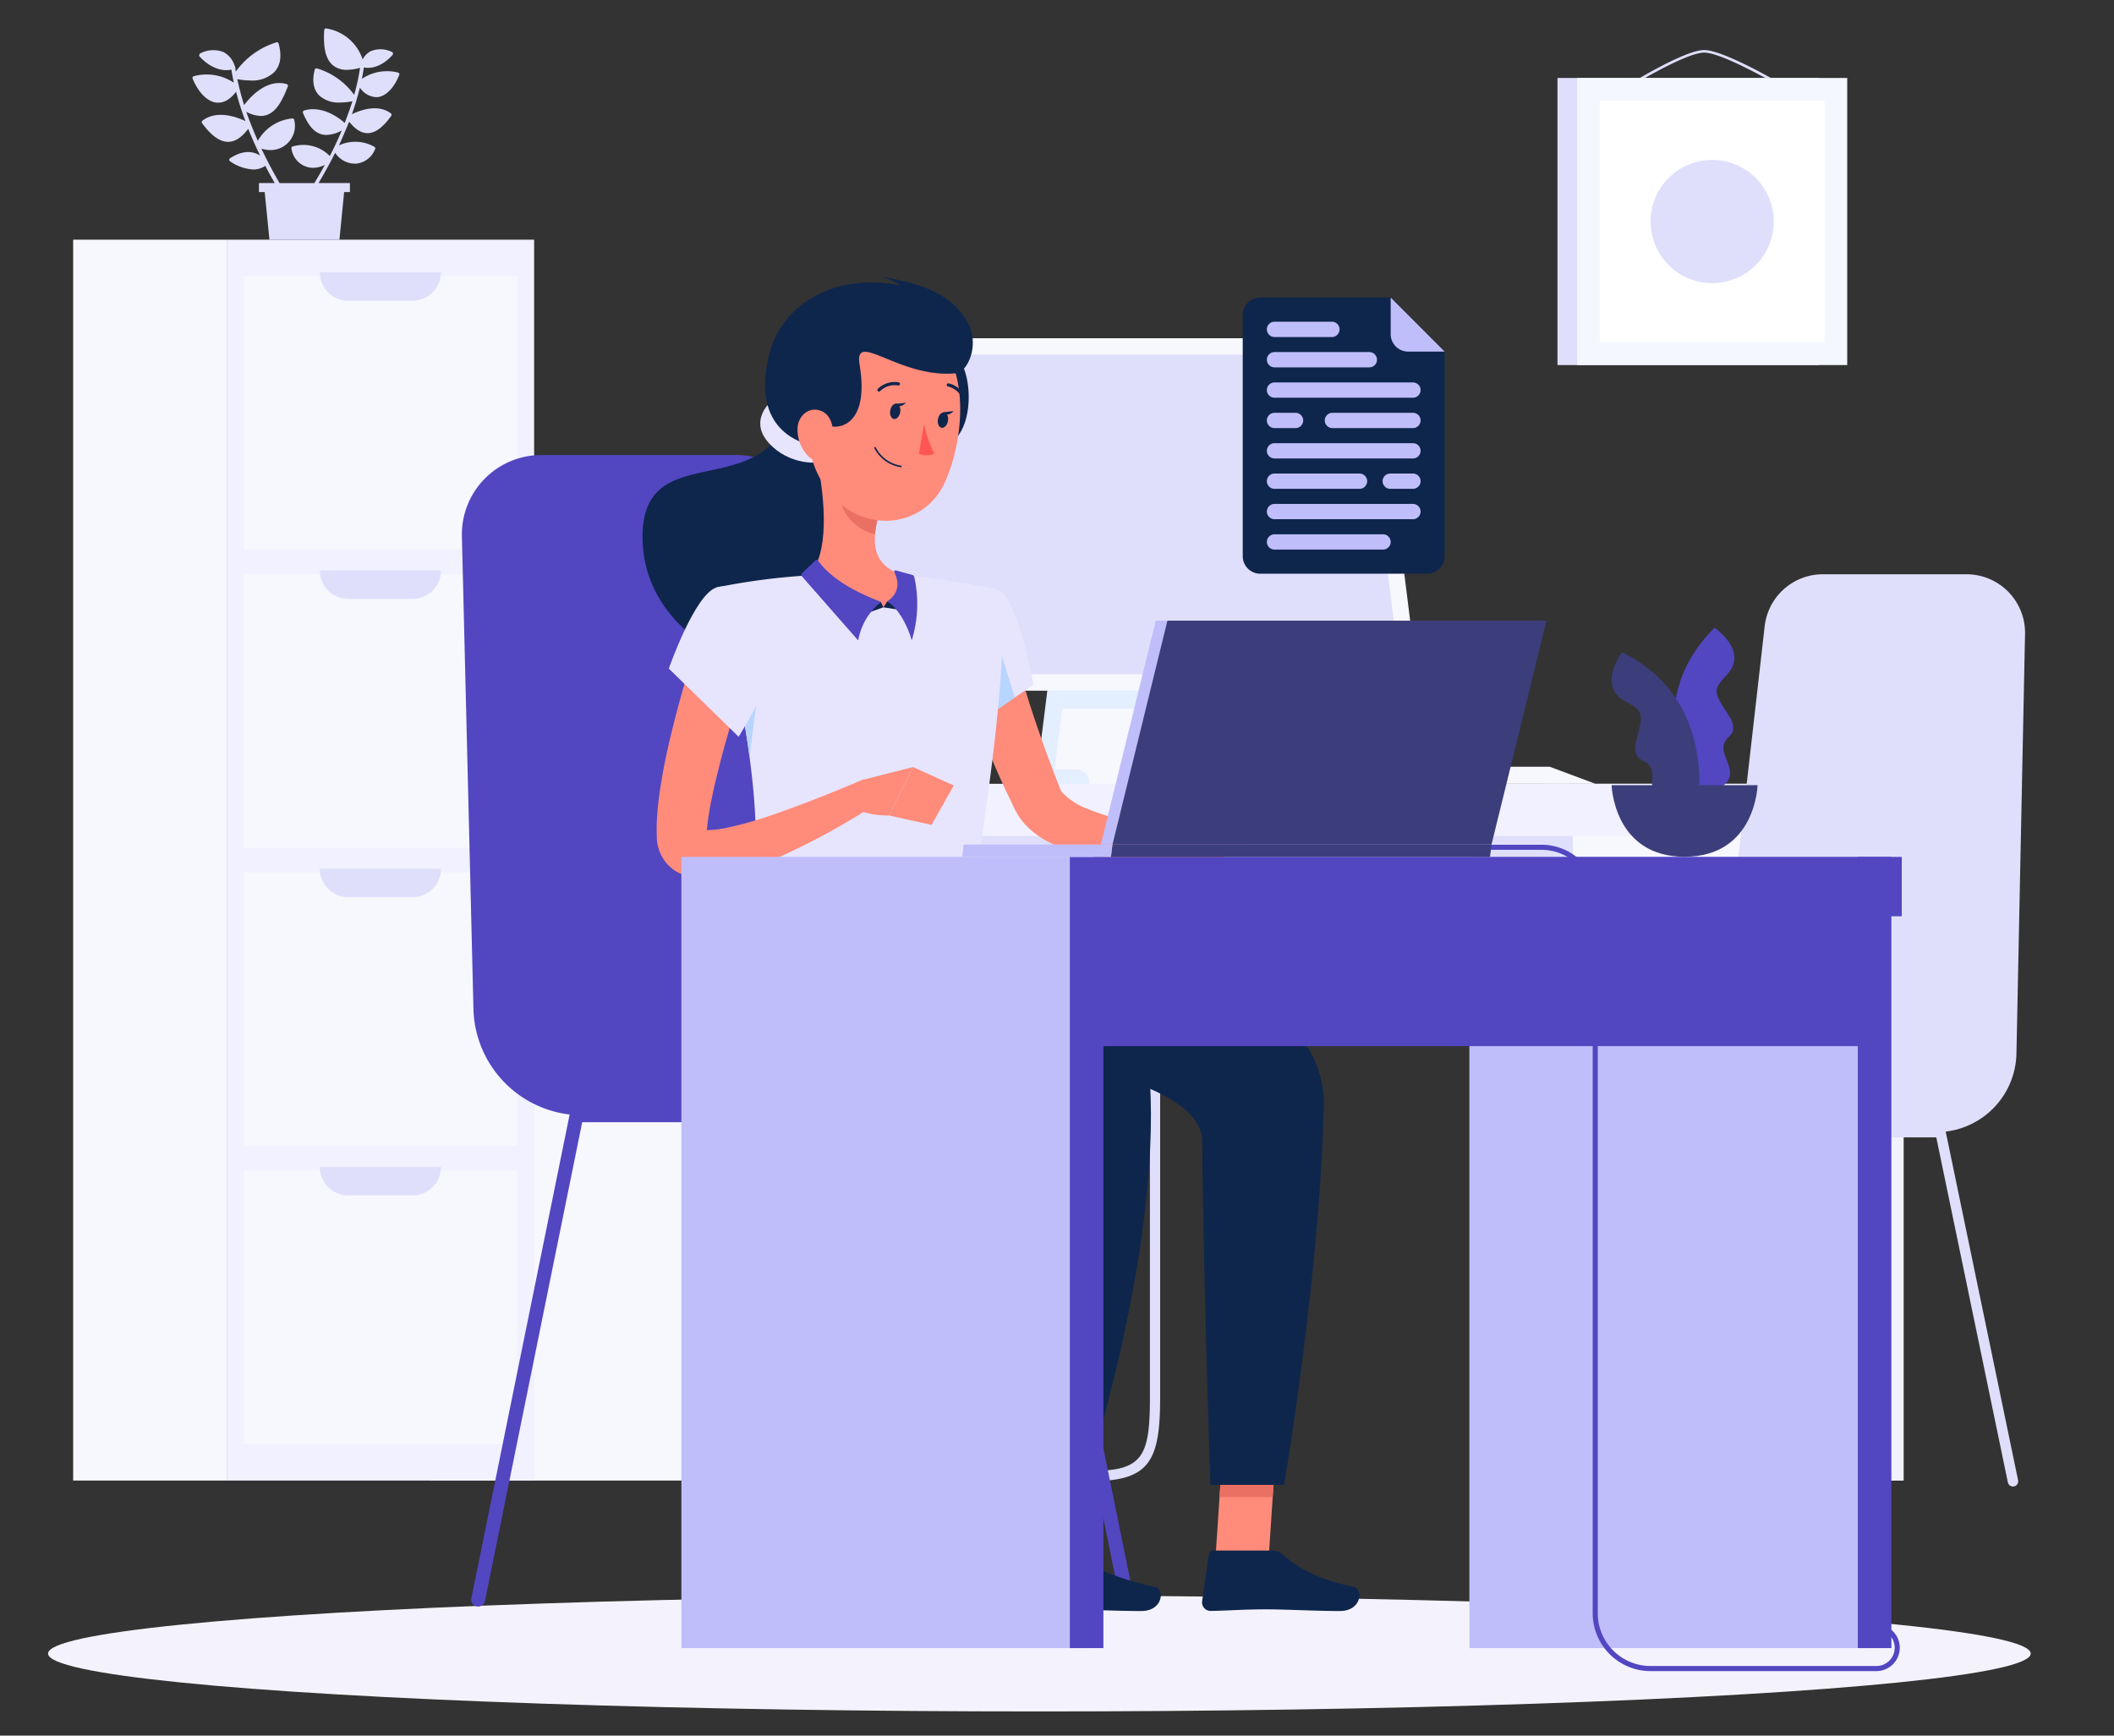 <svg xmlns="http://www.w3.org/2000/svg" viewBox="0 0 413.47 339.47"><rect x="0" y="0" width="413.47" height="339.47" fill="#333333" stroke="none"/><defs><style>.cls-1{fill:#f7f7fe;}.cls-2{fill:#f1f1ff;}.cls-3{fill:#dfdffc;}.cls-4{fill:#e3eeff;}.cls-5{fill:#f4f7fe;}.cls-6{fill:#fff;}.cls-7{fill:#f4f3fd;}.cls-8{fill:#5246c1;}.cls-9{fill:#ff8b7b;}.cls-10{fill:#e7e5fd;}.cls-11{fill:#b8d5ff;}.cls-12{fill:#0f264c;}.cls-13{fill:#ea7063;}.cls-14{fill:#ff5652;}.cls-15{fill:#407bff;}.cls-16{fill:#bfbefa;}.cls-17{fill:#3c3e7b;}</style></defs><title>Start</title><g id="Background_2" data-name="Background 2"><rect class="cls-1" x="302.24" y="153.29" width="70.07" height="136.29"/><rect class="cls-2" x="366.53" y="153.29" width="5.78" height="136.29"/><rect class="cls-3" x="146.3" y="157.18" width="161.33" height="29.44" transform="translate(453.94 343.81) rotate(180)"/><path class="cls-3" d="M213.58,289.68H144.41a1,1,0,0,1,0-2h69.17c10,0,11.33-2.91,11.33-14.5v-146a1,1,0,0,1,2,0v146C226.91,285.56,225,289.68,213.58,289.68Z"/><rect class="cls-2" x="154.08" y="153.29" width="218.22" height="10.22" transform="translate(526.38 316.81) rotate(180)"/><rect class="cls-1" x="84.02" y="153.29" width="70.07" height="136.29"/><rect class="cls-2" x="148.3" y="153.29" width="5.78" height="136.29"/><rect class="cls-2" x="-46.95" y="138.16" width="242.7" height="60.13" transform="translate(242.63 93.83) rotate(90)"/><rect class="cls-1" x="47.64" y="53.96" width="53.53" height="53.53" transform="translate(155.13 6.33) rotate(90)"/><path class="cls-3" d="M62.55,53.25h23.7a5.56,5.56,0,0,1-5.55,5.56H68.1A5.56,5.56,0,0,1,62.55,53.25Z"/><rect class="cls-1" x="47.64" y="112.3" width="53.53" height="53.53" transform="translate(213.46 64.66) rotate(90)"/><rect class="cls-1" x="47.64" y="170.63" width="53.53" height="53.53" transform="translate(271.8 122.99) rotate(90)"/><rect class="cls-1" x="47.64" y="228.96" width="53.53" height="53.53" transform="translate(330.13 181.33) rotate(90)"/><path class="cls-3" d="M62.55,111.59h23.7a5.56,5.56,0,0,1-5.55,5.55H68.1A5.56,5.56,0,0,1,62.55,111.59Z"/><path class="cls-3" d="M62.55,169.92h23.7a5.55,5.55,0,0,1-5.55,5.55H68.1A5.55,5.55,0,0,1,62.55,169.92Z"/><path class="cls-3" d="M62.55,228.25h23.7a5.56,5.56,0,0,1-5.55,5.56H68.1A5.56,5.56,0,0,1,62.55,228.25Z"/><rect class="cls-1" x="-92.03" y="153.21" width="242.7" height="30.03" transform="translate(197.55 138.91) rotate(90)"/><polygon class="cls-4" points="217.68 153.29 202.57 153.29 206.24 123.87 221.36 123.87 217.68 153.29"/><polygon class="cls-1" points="221.03 153.29 205.91 153.29 209.59 123.87 224.7 123.87 221.03 153.29"/><polygon class="cls-4" points="253.45 153.29 242.52 153.29 240.43 149.96 251.35 149.96 253.45 153.29"/><polygon class="cls-1" points="312.01 153.29 245.86 153.29 243.77 149.96 303.09 149.96 312.01 153.29"/><path class="cls-4" d="M169.75,144.85h4.78a8.44,8.44,0,0,1,8.44,8.44H161.3A8.44,8.44,0,0,1,169.75,144.85Z"/><polygon class="cls-4" points="222.87 138.58 207.75 138.58 209.59 123.87 224.7 123.87 222.87 138.58"/><path class="cls-4" d="M167.32,135.06H274.25a1.48,1.48,0,0,0,1.47-1.67l-8.24-65.92a1.48,1.48,0,0,0-1.47-1.3H159.08a1.48,1.48,0,0,0-1.47,1.67l8.24,65.92A1.48,1.48,0,0,0,167.32,135.06Z"/><path class="cls-1" d="M168.91,135.06H275.84a1.48,1.48,0,0,0,1.47-1.67l-8.24-65.92a1.48,1.48,0,0,0-1.47-1.3H160.67a1.48,1.48,0,0,0-1.47,1.67l8.24,65.92A1.48,1.48,0,0,0,168.91,135.06Z"/><path class="cls-3" d="M273.86,131.42l-7.71-61.71a.42.42,0,0,0-.41-.36H163.06a.4.4,0,0,0-.41.46l7.71,61.71a.41.41,0,0,0,.41.36H273.45A.41.41,0,0,0,273.86,131.42Z"/><path class="cls-1" d="M210.16,150.53h24.62a0,0,0,0,1,0,0v.31a2.45,2.45,0,0,1-2.45,2.45H212.61a2.45,2.45,0,0,1-2.45-2.45v-.31A0,0,0,0,1,210.16,150.53Z" transform="translate(444.94 303.83) rotate(180)"/><path class="cls-4" d="M196.31,150.53H213a0,0,0,0,1,0,0v.31a2.45,2.45,0,0,1-2.45,2.45h-11.8a2.45,2.45,0,0,1-2.45-2.45v-.31A0,0,0,0,1,196.31,150.53Z" transform="translate(409.32 303.83) rotate(180)"/><path class="cls-3" d="M69.75,19.47v0c.24-.77.45-1.55.64-2.33A4.06,4.06,0,0,0,73.53,19l.27,0c1.67-.16,3.27-1.78,4.28-4.33a.33.33,0,0,0,0-.29.39.39,0,0,0-.23-.19,8.83,8.83,0,0,0-7.07,1.23c.15-.74.28-1.49.39-2.23a4.43,4.43,0,0,0,.8.08c2.72,0,4.72-2.43,4.82-2.55a.35.35,0,0,0,.07-.31.39.39,0,0,0-.22-.25A5,5,0,0,0,72.54,10a3.68,3.68,0,0,0-1.61,1.63,8.94,8.94,0,0,0-7.09-6.06.33.33,0,0,0-.29.07.34.34,0,0,0-.14.26c-.14,2.47-.06,5.5,1.79,6.94a4.22,4.22,0,0,0,2.68.82,9.7,9.7,0,0,0,2.54-.4,40.24,40.24,0,0,1-1.15,5.29A13.94,13.94,0,0,0,62,13.38a.35.35,0,0,0-.44.25c-.56,2.13-.27,3.86.83,5a5.6,5.6,0,0,0,4.14,1.42,12.4,12.4,0,0,0,2.4-.25c-.46,1.46-1,2.89-1.51,4.25-1.11-1-4.38-3.48-7.94-2.44a.38.38,0,0,0-.22.19.39.39,0,0,0,0,.3c1,2.35,2.07,3.66,3.45,4.11a3.58,3.58,0,0,0,1.14.18,6.59,6.59,0,0,0,3-.87c-.76,1.8-1.57,3.49-2.34,5a7.26,7.26,0,0,0-7.17-1.9A.35.35,0,0,0,57,29a4.34,4.34,0,0,0,2.59,3.48,4,4,0,0,0,1.67.34,4.94,4.94,0,0,0,2.28-.59c-.78,1.45-1.5,2.67-2.06,3.58h-6.8c-1.08-1.85-2.33-4.15-3.55-6.73a6.48,6.48,0,0,0,1.75.27,4.75,4.75,0,0,0,4.66-5.93.35.35,0,0,0-.39-.25,8.69,8.69,0,0,0-6.72,4.37c-.8-1.8-1.58-3.71-2.26-5.68a6.32,6.32,0,0,0,2.83.82,3.4,3.4,0,0,0,1.16-.19c2-.66,3.15-3.07,4.13-5.57a.33.33,0,0,0,0-.29.38.38,0,0,0-.22-.19c-4-1.12-7.3,2.73-8.32,4.11a49.06,49.06,0,0,1-1.33-5.07,14,14,0,0,0,2.55.26,6.22,6.22,0,0,0,4.68-1.64c1.21-1.28,1.5-3.19.85-5.54A.35.35,0,0,0,54,8.3,15.32,15.32,0,0,0,46.12,14L46,13.12a.41.41,0,0,0-.1-.21,4.39,4.39,0,0,0-2.21-2.73,5.48,5.48,0,0,0-4.48.24.35.35,0,0,0-.21.25A.34.34,0,0,0,39,11c.1.12,2.3,2.72,5.26,2.72a5.2,5.2,0,0,0,1-.1c.13.85.29,1.7.47,2.55a9.62,9.62,0,0,0-7.82-1.27.39.39,0,0,0-.23.19.39.39,0,0,0,0,.3c1.15,2.78,2.93,4.54,4.77,4.69h.25c.93,0,2.19-.43,3.47-2.14A56.42,56.42,0,0,0,48,23.68c-1.73-.81-5.62-2.23-8.4-.08a.36.36,0,0,0-.07.5c1.8,2.45,3.46,3.64,5.09,3.64h0c1.35,0,2.64-.85,3.93-2.53.74,1.84,1.54,3.6,2.33,5.22-1.73-1.07-3.63-.9-5.87.51a.38.38,0,0,0-.17.3.33.33,0,0,0,.15.3,8.86,8.86,0,0,0,4.52,1.61,4.09,4.09,0,0,0,2.38-.72c.63,1.23,1.26,2.36,1.84,3.37H50.65v1.76h1.12l.93,9.32H66.39l.92-9.32h1.13V35.8H62.3c.68-1.13,1.55-2.64,2.48-4.41a.34.34,0,0,0,.06-.12c.24-.45.47-.91.71-1.39A4.62,4.62,0,0,0,69.25,32a3.55,3.55,0,0,0,.46,0,4.44,4.44,0,0,0,3.66-2.86.35.35,0,0,0-.16-.43,7.55,7.55,0,0,0-6.92-.27c.52-1.1,1-2.27,1.52-3.48a.29.29,0,0,0,.07-.16c.14-.34.27-.68.41-1,1.19,1.5,2.37,2.24,3.6,2.24h0c1.49,0,3-1.1,4.62-3.37a.36.36,0,0,0-.07-.5c-2.55-1.91-6-.6-7.61.16.32-.9.62-1.81.9-2.74Z"/><rect class="cls-3" x="304.62" y="15.25" width="51.14" height="56.15"/><path class="cls-3" d="M349.45,17.55a.28.28,0,0,1-.13,0c-.12-.08-12.2-7.26-16-7.26s-15.35,7.18-15.47,7.25a.24.24,0,0,1-.34-.07.26.26,0,0,1,.08-.35c.48-.3,11.75-7.33,15.73-7.33s15.8,7,16.3,7.33a.24.24,0,0,1,.08.34A.24.24,0,0,1,349.45,17.55Z"/><rect class="cls-5" x="308.47" y="15.25" width="52.82" height="56.15"/><rect class="cls-6" x="311.23" y="21.34" width="47.3" height="43.97" transform="translate(378.21 -291.56) rotate(90)"/><circle class="cls-3" cx="334.88" cy="43.32" r="12.05" transform="translate(67.45 249.49) rotate(-45)"/><path class="cls-3" d="M333.86,221.44h44.82A15.71,15.71,0,0,0,394.39,206L396.07,124a11.45,11.45,0,0,0-11.45-11.68h-28.1a11.45,11.45,0,0,0-11.37,10.15Z"/><path class="cls-3" d="M308.3,212.85h47.76a2.24,2.24,0,0,1,2.24,2.24v.21a6.14,6.14,0,0,1-6.14,6.14H308.3a0,0,0,0,1,0,0v-8.59a0,0,0,0,1,0,0Z" transform="translate(666.61 434.28) rotate(180)"/><path class="cls-3" d="M354.55,290.7a1,1,0,0,1-1-.79l-14-67.47h-24.4l-14,67.47a1,1,0,0,1-2-.41l14.18-68.27a1,1,0,0,1,1-.79h26a1,1,0,0,1,1,.79l14.17,68.27a1,1,0,0,1-.77,1.18A.75.75,0,0,1,354.55,290.7Z"/><path class="cls-3" d="M339.34,290.7a.68.68,0,0,1-.2,0,1,1,0,0,1-.78-1.18l14.18-68.27a1,1,0,0,1,1-.79h26a1,1,0,0,1,1,.79l14.17,68.27a1,1,0,0,1-2,.41l-14-67.47H354.33l-14,67.47A1,1,0,0,1,339.34,290.7Z"/></g><g id="Objects"><ellipse class="cls-7" cx="203.29" cy="323.42" rx="193.89" ry="11.32"/><path class="cls-8" d="M220.4,314.14a1.36,1.36,0,0,1-1.33-1.09l-19-93.56H167l-19,93.56a1.36,1.36,0,1,1-2.66-.54l19.22-94.65a1.37,1.37,0,0,1,1.33-1.09h35.3a1.36,1.36,0,0,1,1.33,1.09l19.23,94.65a1.36,1.36,0,0,1-1.06,1.6Z"/><path class="cls-8" d="M167.28,314.14a1.37,1.37,0,0,1-1.33-1.09l-19-93.56H113.87l-19,93.56a1.36,1.36,0,1,1-2.66-.54l19.23-94.65a1.36,1.36,0,0,1,1.33-1.09h35.3a1.35,1.35,0,0,1,1.32,1.09l19.23,94.65a1.36,1.36,0,0,1-1.06,1.6Z"/><path class="cls-8" d="M174.72,218.13h-60.8A21.32,21.32,0,0,1,92.6,197.24l-2.26-92.4A15.53,15.53,0,0,1,105.86,89H144a15.54,15.54,0,0,1,15.43,13.78Z"/><path class="cls-8" d="M201.06,206.48h-59.5v11.65h64.79a3,3,0,0,0,3-3v-.28A8.32,8.32,0,0,0,201.06,206.48Z"/><path class="cls-9" d="M198.23,126.54c.1.45.27,1.15.43,1.74l.48,1.88c.34,1.26.71,2.52,1.1,3.78q1.13,3.81,2.42,7.6c.87,2.52,1.74,5.05,2.7,7.56.47,1.25.94,2.51,1.44,3.76l.58,1.5a2.82,2.82,0,0,0,.45.71,13.38,13.38,0,0,0,5.07,3.21,47.71,47.71,0,0,0,7.2,2.23c2.54.59,5.15,1.09,7.79,1.49s5.35.74,8,1l.09,5.38a83.4,83.4,0,0,1-17.16,0,50.49,50.49,0,0,1-8.81-1.71,28.66,28.66,0,0,1-4.54-1.79,17.39,17.39,0,0,1-4.56-3.21,12.62,12.62,0,0,1-2-2.59c-.15-.24-.28-.51-.42-.76l-.26-.54-.46-1c-.62-1.27-1.24-2.54-1.81-3.83-1.16-2.58-2.29-5.17-3.3-7.83s-2-5.32-2.84-8.05c-.41-1.38-.81-2.75-1.18-4.15l-.55-2.12c-.16-.75-.31-1.39-.47-2.29Z"/><path class="cls-10" d="M194.83,115.22c4.29,1.09,7.28,18.73,7.28,18.73l-11.81,8s-11.33-17.79-8-22.51C185.71,114.56,188.57,113.62,194.83,115.22Z"/><path class="cls-11" d="M193.29,119.62,183,127.76A90.6,90.6,0,0,0,190.3,142l8.19-5.57Z"/><path class="cls-9" d="M234.31,163l7.37-7.47,1,10.53s-5.53,3.74-9.35,1.73Z"/><polygon class="cls-9" points="250.36 154.36 250.69 163.22 242.65 166.01 241.69 155.47 250.36 154.36"/><polygon class="cls-9" points="237.75 304.48 248.15 304.48 249.75 280.39 239.35 280.39 237.75 304.48"/><polygon class="cls-9" points="197.5 304.48 207.9 304.48 211.25 280.39 200.84 280.39 197.5 304.48"/><path class="cls-12" d="M208.55,303.27H196.86a.82.82,0,0,0-.83.71l-1.33,9.25a1.68,1.68,0,0,0,1.67,1.85c4.07-.07,6-.31,11.17-.31,3.16,0,11.27.33,15.64.33s4.6-4.32,2.78-4.71c-8.15-1.75-12.93-4.17-15.68-6.48A2.72,2.72,0,0,0,208.55,303.27Z"/><path class="cls-12" d="M249,303.27H237.27a.83.83,0,0,0-.83.71l-1.33,9.25a1.68,1.68,0,0,0,1.67,1.85c4.07-.07,6-.31,11.17-.31,3.17,0,9.7.33,14.07.33s4.6-4.32,2.78-4.71c-8.15-1.75-11.36-4.17-14.1-6.48A2.77,2.77,0,0,0,249,303.27Z"/><path class="cls-12" d="M158.38,83.94s8.51,11.1,3,33.2-33.88,10.1-35.6-9.82c-2-23.48,24.35-7.29,29-28.17Z"/><path class="cls-12" d="M186.54,69.9c3.74.24,5.64,19-5.33,17.91S186.54,69.9,186.54,69.9Z"/><path class="cls-10" d="M152.21,77.35c-3.68,2.6-5.15,6.38-1.06,10.08s9.9,3.58,11.65,2.06,1.42-9.24,1.42-9.24Z"/><polygon class="cls-13" points="249.75 280.39 248.92 292.81 238.52 292.81 239.34 280.39 249.75 280.39"/><polygon class="cls-13" points="200.84 280.39 211.25 280.39 209.52 292.81 199.11 292.81 200.84 280.39"/><path class="cls-10" d="M194.83,115.22s4.95,1.74-5,62.77H147.61c.71-17.19.73-27.79-7.48-63.08a125.24,125.24,0,0,1,17.93-2.36,134.91,134.91,0,0,1,19.19,0C185.49,113.3,194.83,115.22,194.83,115.22Z"/><path class="cls-11" d="M144.35,134.49c1,5.12,1.71,9.54,2.25,13.52l2.47-19.11Z"/><path class="cls-9" d="M160,91c1.21,6.17,2.41,17.48-1.91,21.6,0,0,1.69,6.26,13.16,6.26,12.61,0,6-6.26,6-6.26-6.89-1.64-6.71-6.75-5.51-11.54Z"/><polygon class="cls-12" points="168.94 120.15 172.78 118.78 172.27 117.72 168.94 120.15"/><polygon class="cls-12" points="176.39 119.35 172.78 118.78 173.56 117.6 176.39 119.35"/><path class="cls-8" d="M159.46,109.64l-2.61,2.49a.43.43,0,0,0,0,.6l11,12.53a12.38,12.38,0,0,1,4.48-7.54c-9.1-3.44-11.47-7-12.28-8A.35.35,0,0,0,159.46,109.64Z"/><path class="cls-8" d="M175.18,111.56l3.24.88a.57.57,0,0,1,.4.41,24.21,24.21,0,0,1-.5,12.41c-.46-1.7-2-5.77-4.76-7.66,3-2.07,1.79-4.74,1.36-5.75A.22.22,0,0,1,175.18,111.56Z"/><path class="cls-13" d="M164.77,95.05l7,6a19.69,19.69,0,0,0-.6,3.41c-2.63-.38-6.24-3.27-6.52-6A9.09,9.09,0,0,1,164.77,95.05Z"/><path class="cls-9" d="M159.24,74.69c-1.19,10.25-1.92,14.57,2.28,20.69,6.3,9.21,19.16,8.43,23.39-1.26,3.81-8.72,5.11-24-4.09-29.84A14.08,14.08,0,0,0,159.24,74.69Z"/><path class="cls-12" d="M182.73,57.76c-16.95-6.69-29.68.86-32.31,11.59-4.09,16.66,9.06,17.83,9.06,17.83l1.65-4.26c2.37,1.43,9.05.8,7-11.57-1.18-7,7.68,2.75,18.92,1.66C190,72.72,194.13,62.26,182.73,57.76Z"/><path class="cls-12" d="M188.5,61.89c-2.23-3.44-6.79-6.38-16.24-7.77,0,0,4.91,1.11,6.5,4.7S191.19,66,188.5,61.89Z"/><path class="cls-9" d="M156,83.56A7.51,7.51,0,0,0,157.86,89c1.75,2,4,.77,4.77-1.63.64-2.17.51-5.81-1.83-6.91S156.22,81.12,156,83.56Z"/><path class="cls-12" d="M189.86,178s69.74,6.49,69.06,38.21c-.71,33-7.77,74.21-7.77,74.21H236.74s-1.23-34.88-1.64-67.37c-.22-16.92-67.61-20.31-67.61-20.31L158.79,178Z"/><path class="cls-12" d="M178.7,178s45.07,14.95,46.21,33.45c2.09,34.06-12.88,79-12.88,79H197.84s.81-29.8,2.5-60.66c2.14-38.77-66.28-.54-52.73-51.76Z"/><path class="cls-12" d="M174.12,80.28c-.15.82.17,1.57.71,1.67s1.09-.5,1.24-1.32-.17-1.58-.71-1.67S174.26,79.45,174.12,80.28Z"/><path class="cls-12" d="M183.45,82c-.15.82.17,1.57.71,1.67s1.1-.5,1.25-1.32-.17-1.58-.71-1.67S183.6,81.12,183.45,82Z"/><path class="cls-12" d="M184.45,80.63l2.09-.22S185.24,81.78,184.45,80.63Z"/><path class="cls-14" d="M180.73,82.92a22.62,22.62,0,0,0,2,5.8,3.62,3.62,0,0,1-3,0Z"/><path class="cls-12" d="M176.24,91.39h0A7,7,0,0,1,171,87.64a.16.16,0,0,1,.08-.21.17.17,0,0,1,.21.09,6.73,6.73,0,0,0,4.94,3.56.17.17,0,0,1,.13.19A.16.16,0,0,1,176.24,91.39Z"/><path class="cls-12" d="M171.93,76.59a.29.29,0,0,1-.23-.1.31.31,0,0,1,0-.44,4.7,4.7,0,0,1,4.14-1.26.32.32,0,0,1-.16.61,4.06,4.06,0,0,0-3.56,1.11A.32.32,0,0,1,171.93,76.59Z"/><path class="cls-12" d="M188.55,78.23a.3.3,0,0,1-.29-.19,4.11,4.11,0,0,0-2.82-2.44.32.32,0,0,1-.26-.36.32.32,0,0,1,.37-.26,4.67,4.67,0,0,1,3.28,2.81.32.32,0,0,1-.16.42Z"/><path class="cls-9" d="M146.44,130c-.91,3-1.89,6-2.76,9.08s-1.79,6.08-2.58,9.13-1.54,6.07-2.1,9c-.27,1.48-.52,2.95-.66,4.33-.08.69-.12,1.34-.13,1.94,0,.14,0,0-.1-.23a2.35,2.35,0,0,0-.5-.72c-.51-.45-.7-.37-.47-.3a4.69,4.69,0,0,0,1.28.13,21.83,21.83,0,0,0,4-.51,74.59,74.59,0,0,0,8.79-2.51c5.91-2.05,11.91-4.44,17.75-6.93l2.58,4.71a138.85,138.85,0,0,1-17.33,9.68,73.76,73.76,0,0,1-9.59,3.73,29.64,29.64,0,0,1-5.6,1.13,14,14,0,0,1-3.56-.09,9.09,9.09,0,0,1-2.27-.65,7.69,7.69,0,0,1-2.5-1.72,8.13,8.13,0,0,1-2.23-5.4c0-1-.06-2,0-2.9.07-1.85.24-3.6.47-5.31.48-3.42,1.1-6.72,1.86-10s1.57-6.45,2.46-9.63,1.85-6.29,3-9.48Z"/><path class="cls-10" d="M140.13,114.91c-4.24,1.29-9.32,15.86-9.32,15.86l13.65,13.33s8.76-13.75,7-19.22C149.59,119.18,145,113.45,140.13,114.91Z"/><path class="cls-15" d="M212.11,305a12.78,12.78,0,0,1-2.73-.37.22.22,0,0,1-.14-.14.18.18,0,0,1,.08-.18c.35-.23,3.47-2.25,4.66-1.72a.78.78,0,0,1,.45.64,1.34,1.34,0,0,1-.39,1.24A2.92,2.92,0,0,1,212.11,305Zm-2.25-.62c1.93.4,3.38.35,3.94-.16a1,1,0,0,0,.28-.94.43.43,0,0,0-.25-.37C213.07,302.59,211,303.72,209.86,304.4Z"/><path class="cls-15" d="M209.42,304.65l-.09,0a.18.18,0,0,1-.09-.15c0-.13,0-3.09,1.12-4.07a1.2,1.2,0,0,1,1-.31.78.78,0,0,1,.77.63c.21,1.07-1.53,3.28-2.62,3.9Zm1.76-4.22a.88.88,0,0,0-.59.24c-.79.7-1,2.68-1,3.47,1-.72,2.34-2.54,2.17-3.35,0-.13-.1-.3-.46-.35Z"/><path class="cls-9" d="M168.72,152.53l9.86-2.5-4.7,9.47s-6.67.29-8.87-3.43Z"/><polygon class="cls-9" points="186.55 153.63 182.19 161.34 173.88 159.5 178.58 150.03 186.55 153.63"/><path class="cls-12" d="M175.11,79l2.09-.22S175.91,80.11,175.11,79Z"/><path class="cls-8" d="M147,175.51l-.33,3.79c-.15.29.19.59.68.59h42.74c.38,0,.69-.19.72-.43l.38-3.78c0-.26-.31-.48-.72-.48H147.67A.78.78,0,0,0,147,175.51Z"/><path class="cls-12" d="M152.73,180.3h-1.15c-.23,0-.4-.12-.38-.26l.53-4.92c0-.14.22-.26.45-.26h1.14c.23,0,.4.12.39.26l-.54,4.92C153.15,180.18,153,180.3,152.73,180.3Z"/><path class="cls-12" d="M186.85,180.3H185.7c-.23,0-.4-.12-.38-.26l.53-4.92c0-.14.22-.26.45-.26h1.14c.23,0,.4.12.39.26l-.54,4.92C187.27,180.18,187.08,180.3,186.85,180.3Z"/><path class="cls-12" d="M169.79,180.3h-1.15c-.23,0-.4-.12-.38-.26l.53-4.92c0-.14.22-.26.45-.26h1.14c.23,0,.4.12.39.26l-.54,4.92C170.21,180.18,170,180.3,169.79,180.3Z"/><rect class="cls-16" x="287.39" y="167.6" width="79.56" height="154.75"/><rect class="cls-8" x="363.37" y="167.6" width="6.56" height="154.75"/><rect class="cls-8" x="213.77" y="167.6" width="158.19" height="11.61"/><rect class="cls-16" x="133.27" y="167.6" width="79.56" height="154.75"/><rect class="cls-8" x="209.25" y="167.6" width="6.56" height="154.75"/><rect class="cls-8" x="213.39" y="171.18" width="153.26" height="33.43"/><path class="cls-8" d="M367,326.85H322.82a11.32,11.32,0,0,1-11.31-11.31V176.22a10,10,0,0,0-10-10H288.29v-1H301.5a11,11,0,0,1,11,11V315.54a10.32,10.32,0,0,0,10.31,10.31H367a3.57,3.57,0,0,0,2.13-6.44l.59-.8a4.57,4.57,0,0,1-2.72,8.24Z"/><polygon class="cls-16" points="300.19 121.4 226.05 121.4 215.31 165.18 289.44 165.18 300.19 121.4"/><polygon class="cls-17" points="302.47 121.4 228.33 121.4 217.59 165.18 291.72 165.18 302.47 121.4"/><polygon class="cls-17" points="291.72 165.18 291.42 167.6 217.28 167.6 217.58 165.18 291.72 165.18"/><polygon class="cls-16" points="217.58 165.18 217.28 167.6 188.19 167.6 188.49 165.18 217.58 165.18"/><path class="cls-12" d="M272,58.2H246.49a3.43,3.43,0,0,0-3.43,3.43v47.15a3.43,3.43,0,0,0,3.43,3.43h32.65a3.43,3.43,0,0,0,3.42-3.43v-40Z"/><path class="cls-16" d="M270.5,107.49H249.28a1.5,1.5,0,0,1-1.5-1.5h0a1.5,1.5,0,0,1,1.5-1.49H270.5A1.5,1.5,0,0,1,272,106h0A1.5,1.5,0,0,1,270.5,107.49Z"/><path class="cls-16" d="M260.5,65.92H249.28a1.5,1.5,0,0,1-1.5-1.5h0a1.5,1.5,0,0,1,1.5-1.5H260.5a1.5,1.5,0,0,1,1.5,1.5h0A1.5,1.5,0,0,1,260.5,65.92Z"/><path class="cls-16" d="M267.83,71.85H249.28a1.5,1.5,0,0,1-1.5-1.49h0a1.5,1.5,0,0,1,1.5-1.5h18.55a1.5,1.5,0,0,1,1.49,1.5h0A1.49,1.49,0,0,1,267.83,71.85Z"/><path class="cls-16" d="M276.35,77.79H249.28a1.5,1.5,0,0,1-1.5-1.49h0a1.5,1.5,0,0,1,1.5-1.5h27.07a1.5,1.5,0,0,1,1.5,1.5h0A1.5,1.5,0,0,1,276.35,77.79Z"/><path class="cls-16" d="M276.35,83.73H260.61a1.5,1.5,0,0,1-1.5-1.49h0a1.5,1.5,0,0,1,1.5-1.5h15.74a1.5,1.5,0,0,1,1.5,1.5h0A1.5,1.5,0,0,1,276.35,83.73Z"/><path class="cls-16" d="M253.39,83.73h-4.11a1.5,1.5,0,0,1-1.5-1.49h0a1.5,1.5,0,0,1,1.5-1.5h4.11a1.5,1.5,0,0,1,1.5,1.5h0A1.5,1.5,0,0,1,253.39,83.73Z"/><path class="cls-16" d="M276.35,89.67H249.28a1.5,1.5,0,0,1-1.5-1.49h0a1.5,1.5,0,0,1,1.5-1.5h27.07a1.5,1.5,0,0,1,1.5,1.5h0A1.5,1.5,0,0,1,276.35,89.67Z"/><path class="cls-16" d="M265.9,95.61H249.28a1.5,1.5,0,0,1-1.5-1.5h0a1.5,1.5,0,0,1,1.5-1.49H265.9a1.5,1.5,0,0,1,1.5,1.49h0A1.5,1.5,0,0,1,265.9,95.61Z"/><path class="cls-16" d="M276.35,95.61h-4.44a1.5,1.5,0,0,1-1.49-1.5h0a1.49,1.49,0,0,1,1.49-1.49h4.44a1.5,1.5,0,0,1,1.5,1.49h0A1.5,1.5,0,0,1,276.35,95.61Z"/><path class="cls-16" d="M276.35,101.55H249.28a1.5,1.5,0,0,1-1.5-1.5h0a1.5,1.5,0,0,1,1.5-1.49h27.07a1.5,1.5,0,0,1,1.5,1.49h0A1.5,1.5,0,0,1,276.35,101.55Z"/><path class="cls-16" d="M272,58.2v7.14a3.42,3.42,0,0,0,3.43,3.43h7.13Z"/><path class="cls-8" d="M331.1,156.57s-10.91-18.81,4.23-33.78c0,0,3.95,2.58,3.89,6s-4.23,4.34-3.34,7.23,4.84,5.72,2.25,8.11.42,4.51.24,7.44S331.1,156.57,331.1,156.57Z"/><path class="cls-17" d="M315.21,153.57s.37,14,14.28,14,14.27-14,14.27-14Z"/><path class="cls-17" d="M331.93,158.29s4.42-21.29-14.66-30.72c0,0-2.94,3.69-1.79,7s5.38,2.78,5.44,5.81-2.78,6.95.43,8.4,1,4.42,2.11,7.14S331.93,158.29,331.93,158.29Z"/></g></svg>